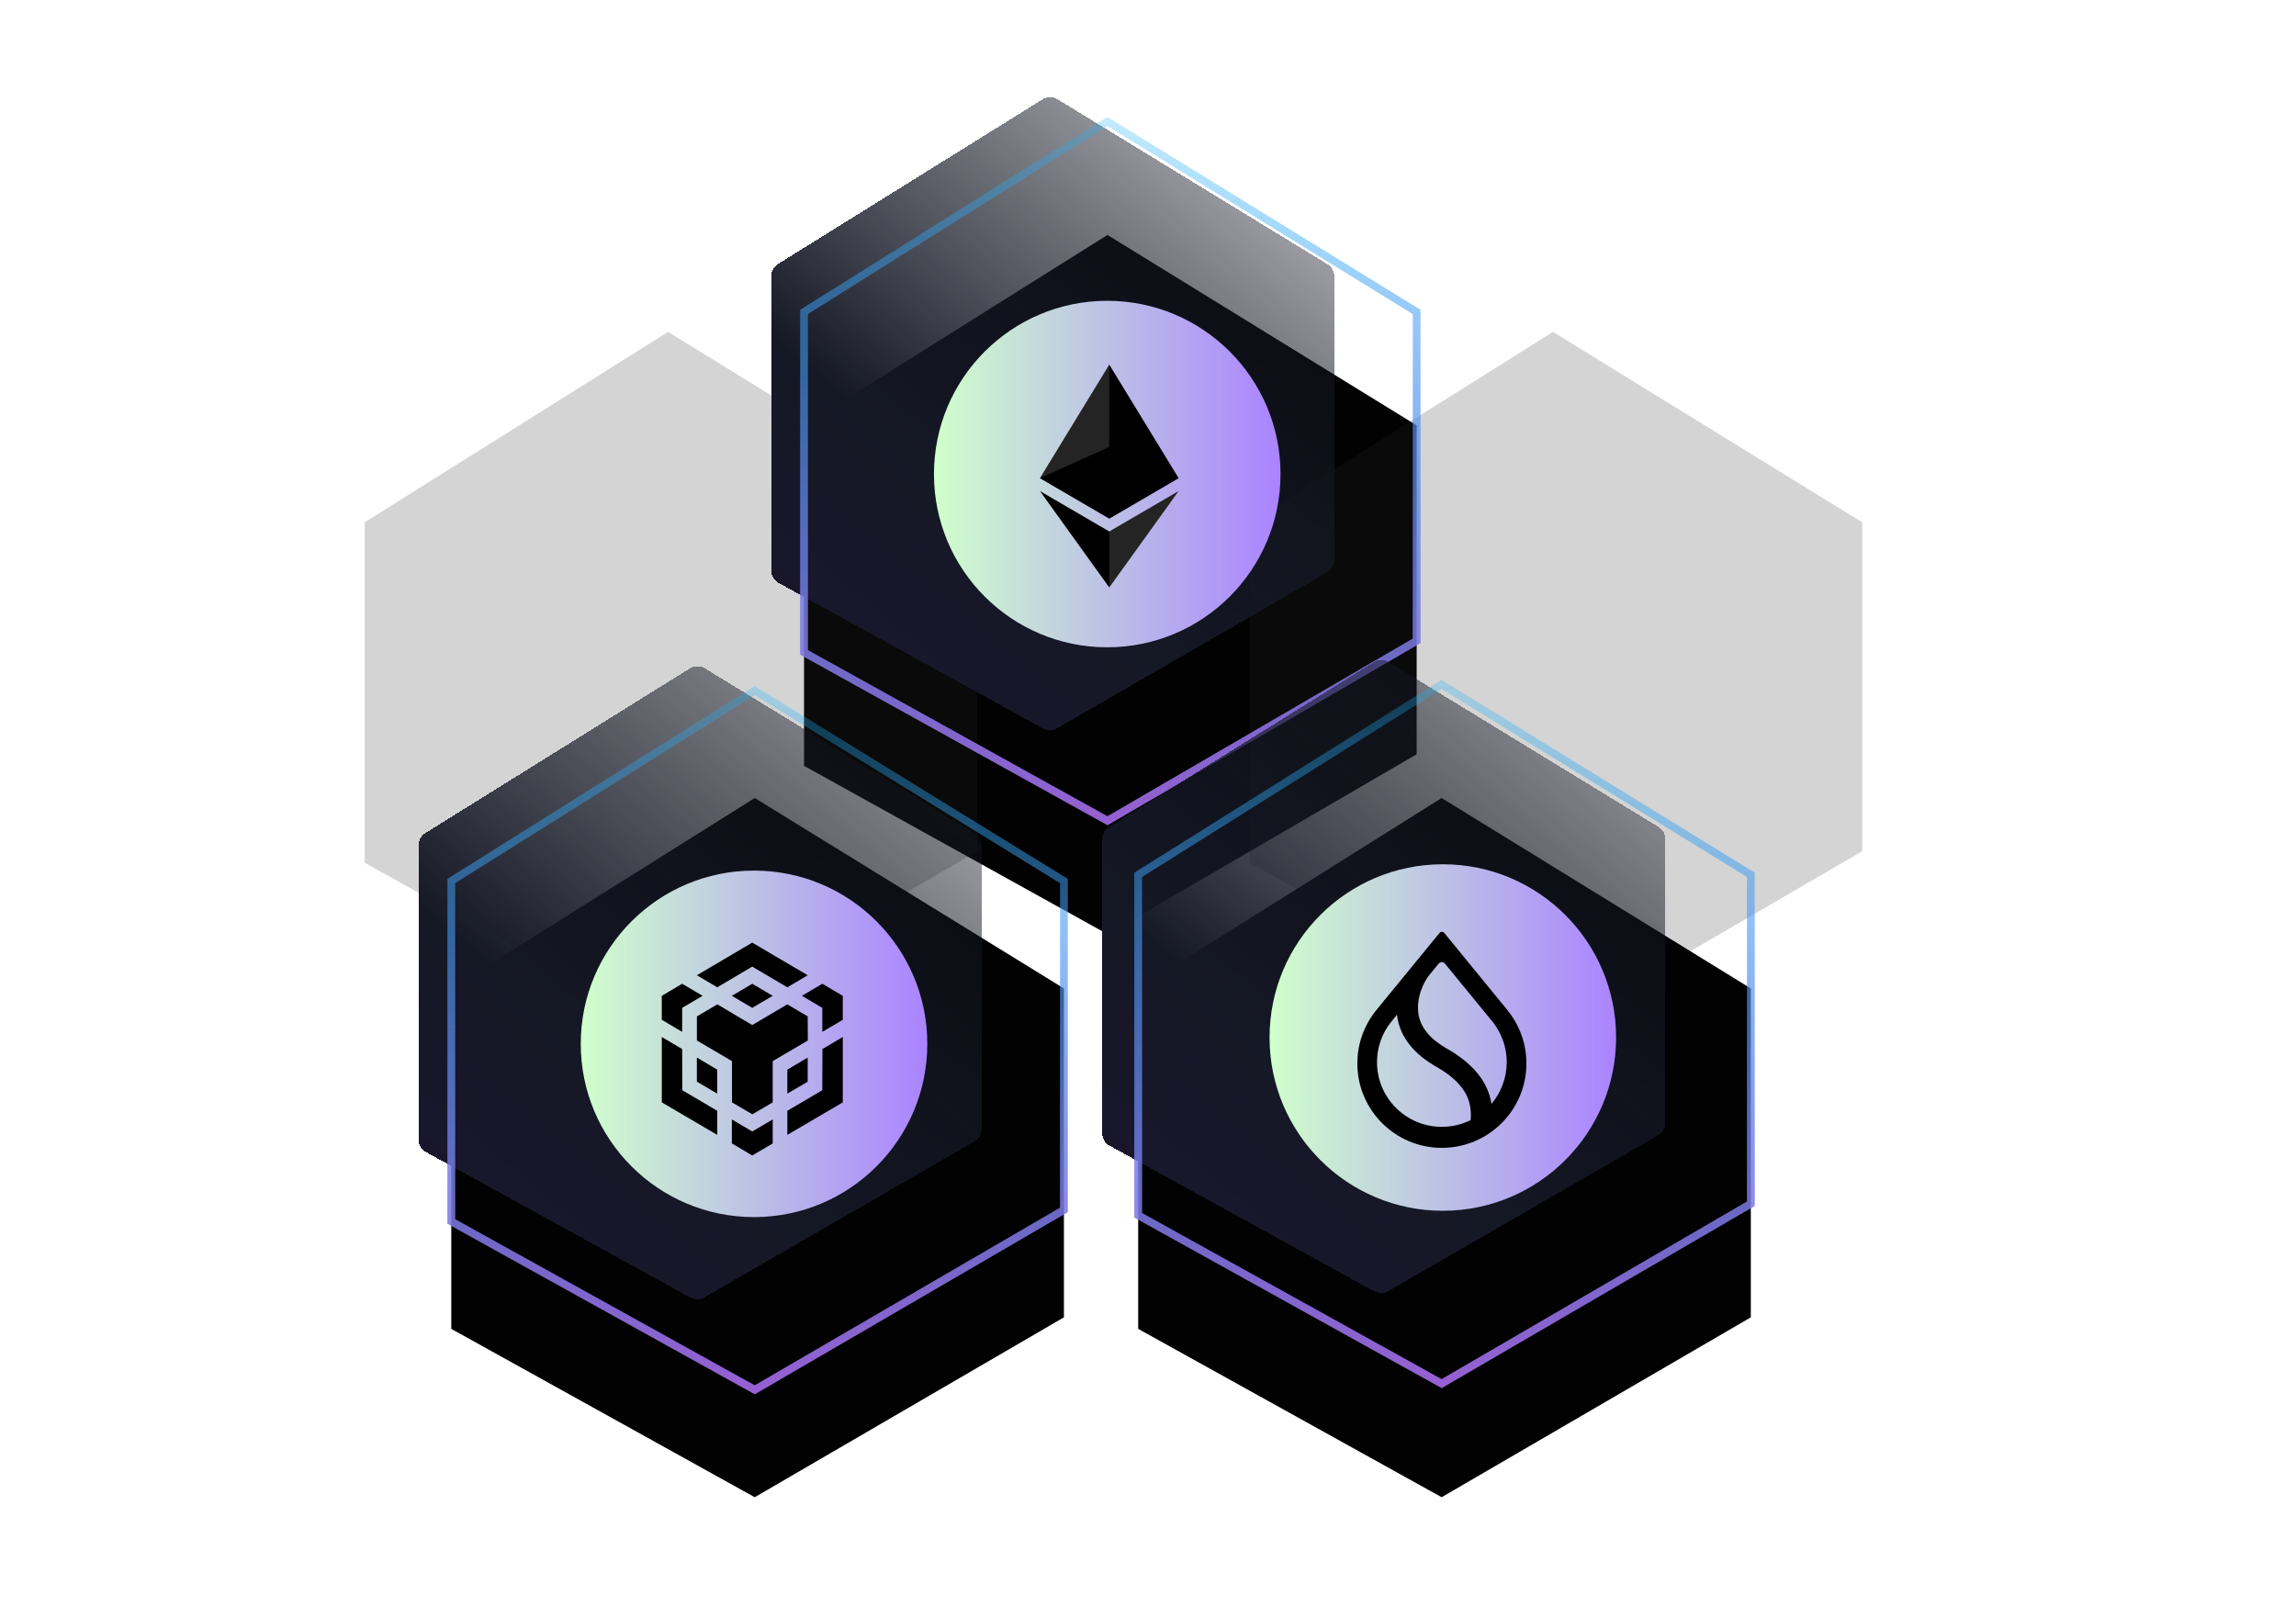 <svg width="340" height="238" viewBox="0 0 340 238" fill="none" xmlns="http://www.w3.org/2000/svg">
<path d="M164 34.799L119.062 62.999V113.417L164 138.35L209.785 111.708V62.999L164 34.799Z" fill="#020202"/>
<path opacity="0.2" d="M98.937 49.158L54 77.358V127.777L98.937 152.71L144.722 126.067V77.358L98.937 49.158Z" fill="#282828"/>
<path opacity="0.2" d="M229.976 49.158L185.039 77.358V127.777L229.976 152.71L275.761 126.067V77.358L229.976 49.158Z" fill="#282828"/>
<g filter="url(#filter0_d_4701_2222)">
<path d="M162.915 23.25L123.732 47.647C123.107 48.037 122.727 48.721 122.727 49.458V92.995C122.727 93.772 123.15 94.488 123.831 94.863L162.979 116.414C163.633 116.775 164.427 116.766 165.074 116.393L205.051 93.312C205.711 92.931 206.118 92.227 206.118 91.465V49.47C206.118 48.727 205.731 48.037 205.097 47.65L165.155 23.241C164.467 22.82 163.6 22.824 162.915 23.25Z" fill="url(#paint0_linear_4701_2222)" shape-rendering="crispEdges"/>
</g>
<circle cx="163.963" cy="70.208" r="25.659" fill="url(#paint1_linear_4701_2222)"/>
<g filter="url(#filter1_f_4701_2222)">
<path d="M164 18L119.062 46.2V96.618L164 121.551L209.785 94.909V46.2L164 18Z" stroke="url(#paint2_linear_4701_2222)" stroke-width="1.135"/>
</g>
<path d="M164 18L119.062 46.2V96.618L164 121.551L209.785 94.909V46.2L164 18Z" stroke="url(#paint3_linear_4701_2222)" stroke-width="1.135"/>
<path d="M111.765 118.189L66.828 146.39V196.808L111.765 221.741L157.55 195.099V146.39L111.765 118.189Z" fill="#020202"/>
<path d="M213.484 118.189L168.547 146.39V196.808L213.484 221.741L259.269 195.099V146.39L213.484 118.189Z" fill="#020202"/>
<g filter="url(#filter2_d_4701_2222)">
<path d="M110.689 107.532L71.506 131.928C70.88 132.318 70.5 133.003 70.5 133.739V177.276C70.5 178.053 70.923 178.77 71.605 179.145L110.752 200.696C111.406 201.056 112.201 201.048 112.848 200.674L152.824 177.594C153.484 177.213 153.891 176.508 153.891 175.746V133.751C153.891 133.008 153.504 132.318 152.87 131.931L112.929 107.522C112.24 107.101 111.374 107.105 110.689 107.532Z" fill="url(#paint4_linear_4701_2222)" shape-rendering="crispEdges"/>
</g>
<circle cx="111.659" cy="154.596" r="25.659" fill="url(#paint5_linear_4701_2222)"/>
<g filter="url(#filter3_f_4701_2222)">
<path d="M111.765 102.281L66.828 130.481V180.9L111.765 205.833L157.55 179.191V130.481L111.765 102.281Z" stroke="url(#paint6_linear_4701_2222)" stroke-width="1.135"/>
</g>
<path d="M111.765 102.281L66.828 130.481V180.9L111.765 205.833L157.55 179.191V130.481L111.765 102.281Z" stroke="url(#paint7_linear_4701_2222)" stroke-width="1.135"/>
<g filter="url(#filter4_d_4701_2222)">
<path d="M211.954 106.608L172.771 131.005C172.146 131.394 171.766 132.079 171.766 132.816V176.352C171.766 177.13 172.189 177.846 172.87 178.221L212.018 199.772C212.672 200.132 213.467 200.124 214.113 199.751L254.09 176.67C254.75 176.289 255.157 175.585 255.157 174.822V132.827C255.157 132.084 254.77 131.394 254.136 131.007L214.194 106.598C213.506 106.178 212.639 106.181 211.954 106.608Z" fill="url(#paint8_linear_4701_2222)" shape-rendering="crispEdges"/>
</g>
<circle cx="213.659" cy="153.659" r="25.659" fill="url(#paint9_linear_4701_2222)"/>
<g filter="url(#filter5_f_4701_2222)">
<path d="M213.484 101.365L168.547 129.565V179.984L213.484 204.917L259.269 178.275V129.565L213.484 101.365Z" stroke="url(#paint10_linear_4701_2222)" stroke-width="1.135"/>
</g>
<path d="M213.484 101.365L168.547 129.565V179.984L213.484 204.917L259.269 178.275V129.565L213.484 101.365Z" stroke="url(#paint11_linear_4701_2222)" stroke-width="1.135"/>
<path d="M164.267 54L164.043 54.752V76.572L164.267 76.792L174.53 70.806L164.267 54Z" fill="black"/>
<path d="M164.263 54L154 70.806L164.263 76.792V66.202V54Z" fill="#242424"/>
<path d="M164.267 78.711L164.141 78.863V86.636L164.267 87L174.536 72.727L164.267 78.711Z" fill="#242424"/>
<path d="M164.263 87V78.711L154 72.727L164.263 87Z" fill="black"/>
<path d="M164.266 76.793L174.529 70.806L164.266 66.202V76.793Z" fill="black"/>
<path d="M154 70.806L164.263 76.793V66.202L154 70.806Z" fill="black"/>
<path d="M101.017 155.365L101.034 161.463L106.215 164.511V168.081L98.002 163.264V153.582L101.017 155.365ZM101.017 149.268V152.821L98 151.036V147.483L101.017 145.698L104.049 147.483L101.017 149.268ZM108.378 147.483L111.396 145.698L114.428 147.483L111.396 149.268L108.378 147.483Z" fill="black"/>
<path d="M103.196 160.199V156.629L106.213 158.414V161.967L103.196 160.199ZM108.377 165.79L111.394 167.575L114.426 165.79V169.343L111.394 171.128L108.377 169.343V165.79ZM118.754 147.483L121.771 145.698L124.803 147.483V151.036L121.771 152.821V149.268L118.754 147.483ZM121.771 161.463L121.787 155.365L124.805 153.581V163.262L116.592 168.079V164.51L121.771 161.463Z" fill="black"/>
<path d="M119.608 160.199L116.591 161.967V158.414L119.608 156.629V160.199Z" fill="black"/>
<path d="M119.607 150.532L119.624 154.102L114.428 157.151V163.263L111.411 165.031L108.394 163.263V157.151L103.198 154.102V150.532L106.228 148.748L111.392 151.811L116.588 148.748L119.62 150.532H119.607ZM103.196 144.437L111.394 139.604L119.607 144.437L116.59 146.222L111.394 143.158L106.213 146.222L103.196 144.437Z" fill="black"/>
<path fill-rule="evenodd" clip-rule="evenodd" d="M221.037 151.34C222.339 152.976 223.123 155.054 223.123 157.307C223.123 159.56 222.322 161.696 220.979 163.349L220.862 163.491L220.828 163.307C220.803 163.157 220.77 162.998 220.737 162.84C220.069 159.894 217.883 157.365 214.277 155.312C211.849 153.935 210.455 152.275 210.088 150.389C209.854 149.17 210.03 147.943 210.363 146.892C210.706 145.84 211.206 144.964 211.632 144.438L213.034 142.728C213.276 142.427 213.743 142.427 213.985 142.728L221.037 151.34ZM223.249 149.629L213.868 138.163C213.693 137.946 213.351 137.946 213.176 138.163L203.787 149.629L203.754 149.671C202.035 151.816 201 154.536 201 157.499C201 164.4 206.608 170 213.518 170C220.428 170 226.036 164.4 226.036 157.499C226.036 154.536 225.001 151.816 223.274 149.671L223.249 149.629ZM206.032 151.307L206.867 150.28L206.892 150.472C206.908 150.622 206.933 150.772 206.967 150.923C207.509 153.768 209.454 156.147 212.692 157.983C215.512 159.585 217.148 161.429 217.624 163.457C217.824 164.3 217.857 165.135 217.774 165.861L217.766 165.902L217.724 165.919C216.455 166.537 215.02 166.887 213.51 166.887C208.21 166.887 203.913 162.598 203.913 157.307C203.913 155.037 204.705 152.942 206.032 151.307Z" fill="black"/>
<defs>
<filter id="filter0_d_4701_2222" x="99.793" y="-0.006" width="112.192" height="122.552" filterUnits="userSpaceOnUse" color-interpolation-filters="sRGB">
<feFlood flood-opacity="0" result="BackgroundImageFix"/>
<feColorMatrix in="SourceAlpha" type="matrix" values="0 0 0 0 0 0 0 0 0 0 0 0 0 0 0 0 0 0 127 0" result="hardAlpha"/>
<feOffset dx="-8.534" dy="-8.534"/>
<feGaussianBlur stdDeviation="7.2"/>
<feComposite in2="hardAlpha" operator="out"/>
<feColorMatrix type="matrix" values="0 0 0 0 0 0 0 0 0 0 0 0 0 0 0 0 0 0 0.25 0"/>
<feBlend mode="normal" in2="BackgroundImageFix" result="effect1_dropShadow_4701_2222"/>
<feBlend mode="normal" in="SourceGraphic" in2="effect1_dropShadow_4701_2222" result="shape"/>
</filter>
<filter id="filter1_f_4701_2222" x="114.496" y="13.332" width="99.856" height="112.872" filterUnits="userSpaceOnUse" color-interpolation-filters="sRGB">
<feFlood flood-opacity="0" result="BackgroundImageFix"/>
<feBlend mode="normal" in="SourceGraphic" in2="BackgroundImageFix" result="shape"/>
<feGaussianBlur stdDeviation="2" result="effect1_foregroundBlur_4701_2222"/>
</filter>
<filter id="filter2_d_4701_2222" x="47.566" y="84.275" width="112.192" height="122.552" filterUnits="userSpaceOnUse" color-interpolation-filters="sRGB">
<feFlood flood-opacity="0" result="BackgroundImageFix"/>
<feColorMatrix in="SourceAlpha" type="matrix" values="0 0 0 0 0 0 0 0 0 0 0 0 0 0 0 0 0 0 127 0" result="hardAlpha"/>
<feOffset dx="-8.534" dy="-8.534"/>
<feGaussianBlur stdDeviation="7.2"/>
<feComposite in2="hardAlpha" operator="out"/>
<feColorMatrix type="matrix" values="0 0 0 0 0 0 0 0 0 0 0 0 0 0 0 0 0 0 0.25 0"/>
<feBlend mode="normal" in2="BackgroundImageFix" result="effect1_dropShadow_4701_2222"/>
<feBlend mode="normal" in="SourceGraphic" in2="effect1_dropShadow_4701_2222" result="shape"/>
</filter>
<filter id="filter3_f_4701_2222" x="62.262" y="97.613" width="99.856" height="112.872" filterUnits="userSpaceOnUse" color-interpolation-filters="sRGB">
<feFlood flood-opacity="0" result="BackgroundImageFix"/>
<feBlend mode="normal" in="SourceGraphic" in2="BackgroundImageFix" result="shape"/>
<feGaussianBlur stdDeviation="2" result="effect1_foregroundBlur_4701_2222"/>
</filter>
<filter id="filter4_d_4701_2222" x="148.832" y="83.351" width="112.192" height="122.552" filterUnits="userSpaceOnUse" color-interpolation-filters="sRGB">
<feFlood flood-opacity="0" result="BackgroundImageFix"/>
<feColorMatrix in="SourceAlpha" type="matrix" values="0 0 0 0 0 0 0 0 0 0 0 0 0 0 0 0 0 0 127 0" result="hardAlpha"/>
<feOffset dx="-8.534" dy="-8.534"/>
<feGaussianBlur stdDeviation="7.2"/>
<feComposite in2="hardAlpha" operator="out"/>
<feColorMatrix type="matrix" values="0 0 0 0 0 0 0 0 0 0 0 0 0 0 0 0 0 0 0.25 0"/>
<feBlend mode="normal" in2="BackgroundImageFix" result="effect1_dropShadow_4701_2222"/>
<feBlend mode="normal" in="SourceGraphic" in2="effect1_dropShadow_4701_2222" result="shape"/>
</filter>
<filter id="filter5_f_4701_2222" x="163.98" y="96.697" width="99.856" height="112.872" filterUnits="userSpaceOnUse" color-interpolation-filters="sRGB">
<feFlood flood-opacity="0" result="BackgroundImageFix"/>
<feBlend mode="normal" in="SourceGraphic" in2="BackgroundImageFix" result="shape"/>
<feGaussianBlur stdDeviation="2" result="effect1_foregroundBlur_4701_2222"/>
</filter>
<linearGradient id="paint0_linear_4701_2222" x1="203.291" y1="0.24" x2="119.577" y2="100.433" gradientUnits="userSpaceOnUse">
<stop stop-color="#151825" stop-opacity="0.1"/>
<stop offset="0.737" stop-color="#151825"/>
<stop offset="1" stop-color="#1A162E"/>
</linearGradient>
<linearGradient id="paint1_linear_4701_2222" x1="189.622" y1="70.208" x2="138.305" y2="70.208" gradientUnits="userSpaceOnUse">
<stop stop-color="#AA83FF"/>
<stop offset="1" stop-color="#D0FFCC"/>
</linearGradient>
<linearGradient id="paint2_linear_4701_2222" x1="171.288" y1="10.974" x2="171.288" y2="153.111" gradientUnits="userSpaceOnUse">
<stop stop-color="#12B7FB" stop-opacity="0.1"/>
<stop offset="1" stop-color="#C34DD1"/>
</linearGradient>
<linearGradient id="paint3_linear_4701_2222" x1="171.288" y1="10.974" x2="171.288" y2="153.111" gradientUnits="userSpaceOnUse">
<stop stop-color="#12B7FB" stop-opacity="0.1"/>
<stop offset="1" stop-color="#C34DD1"/>
</linearGradient>
<linearGradient id="paint4_linear_4701_2222" x1="151.064" y1="84.521" x2="67.351" y2="184.714" gradientUnits="userSpaceOnUse">
<stop stop-color="#151825" stop-opacity="0.1"/>
<stop offset="0.737" stop-color="#151825"/>
<stop offset="1" stop-color="#1A162E"/>
</linearGradient>
<linearGradient id="paint5_linear_4701_2222" x1="137.318" y1="154.596" x2="86" y2="154.596" gradientUnits="userSpaceOnUse">
<stop stop-color="#AA83FF"/>
<stop offset="1" stop-color="#D0FFCC"/>
</linearGradient>
<linearGradient id="paint6_linear_4701_2222" x1="119.054" y1="95.255" x2="119.054" y2="237.392" gradientUnits="userSpaceOnUse">
<stop stop-color="#12B7FB" stop-opacity="0.1"/>
<stop offset="1" stop-color="#C34DD1"/>
</linearGradient>
<linearGradient id="paint7_linear_4701_2222" x1="119.054" y1="95.255" x2="119.054" y2="237.392" gradientUnits="userSpaceOnUse">
<stop stop-color="#12B7FB" stop-opacity="0.1"/>
<stop offset="1" stop-color="#C34DD1"/>
</linearGradient>
<linearGradient id="paint8_linear_4701_2222" x1="252.33" y1="83.597" x2="168.616" y2="183.79" gradientUnits="userSpaceOnUse">
<stop stop-color="#151825" stop-opacity="0.1"/>
<stop offset="0.737" stop-color="#151825"/>
<stop offset="1" stop-color="#1A162E"/>
</linearGradient>
<linearGradient id="paint9_linear_4701_2222" x1="239.318" y1="153.659" x2="188" y2="153.659" gradientUnits="userSpaceOnUse">
<stop stop-color="#AA83FF"/>
<stop offset="1" stop-color="#D0FFCC"/>
</linearGradient>
<linearGradient id="paint10_linear_4701_2222" x1="220.773" y1="94.339" x2="220.773" y2="236.476" gradientUnits="userSpaceOnUse">
<stop stop-color="#12B7FB" stop-opacity="0.1"/>
<stop offset="1" stop-color="#C34DD1"/>
</linearGradient>
<linearGradient id="paint11_linear_4701_2222" x1="220.773" y1="94.339" x2="220.773" y2="236.476" gradientUnits="userSpaceOnUse">
<stop stop-color="#12B7FB" stop-opacity="0.1"/>
<stop offset="1" stop-color="#C34DD1"/>
</linearGradient>
</defs>
</svg>
